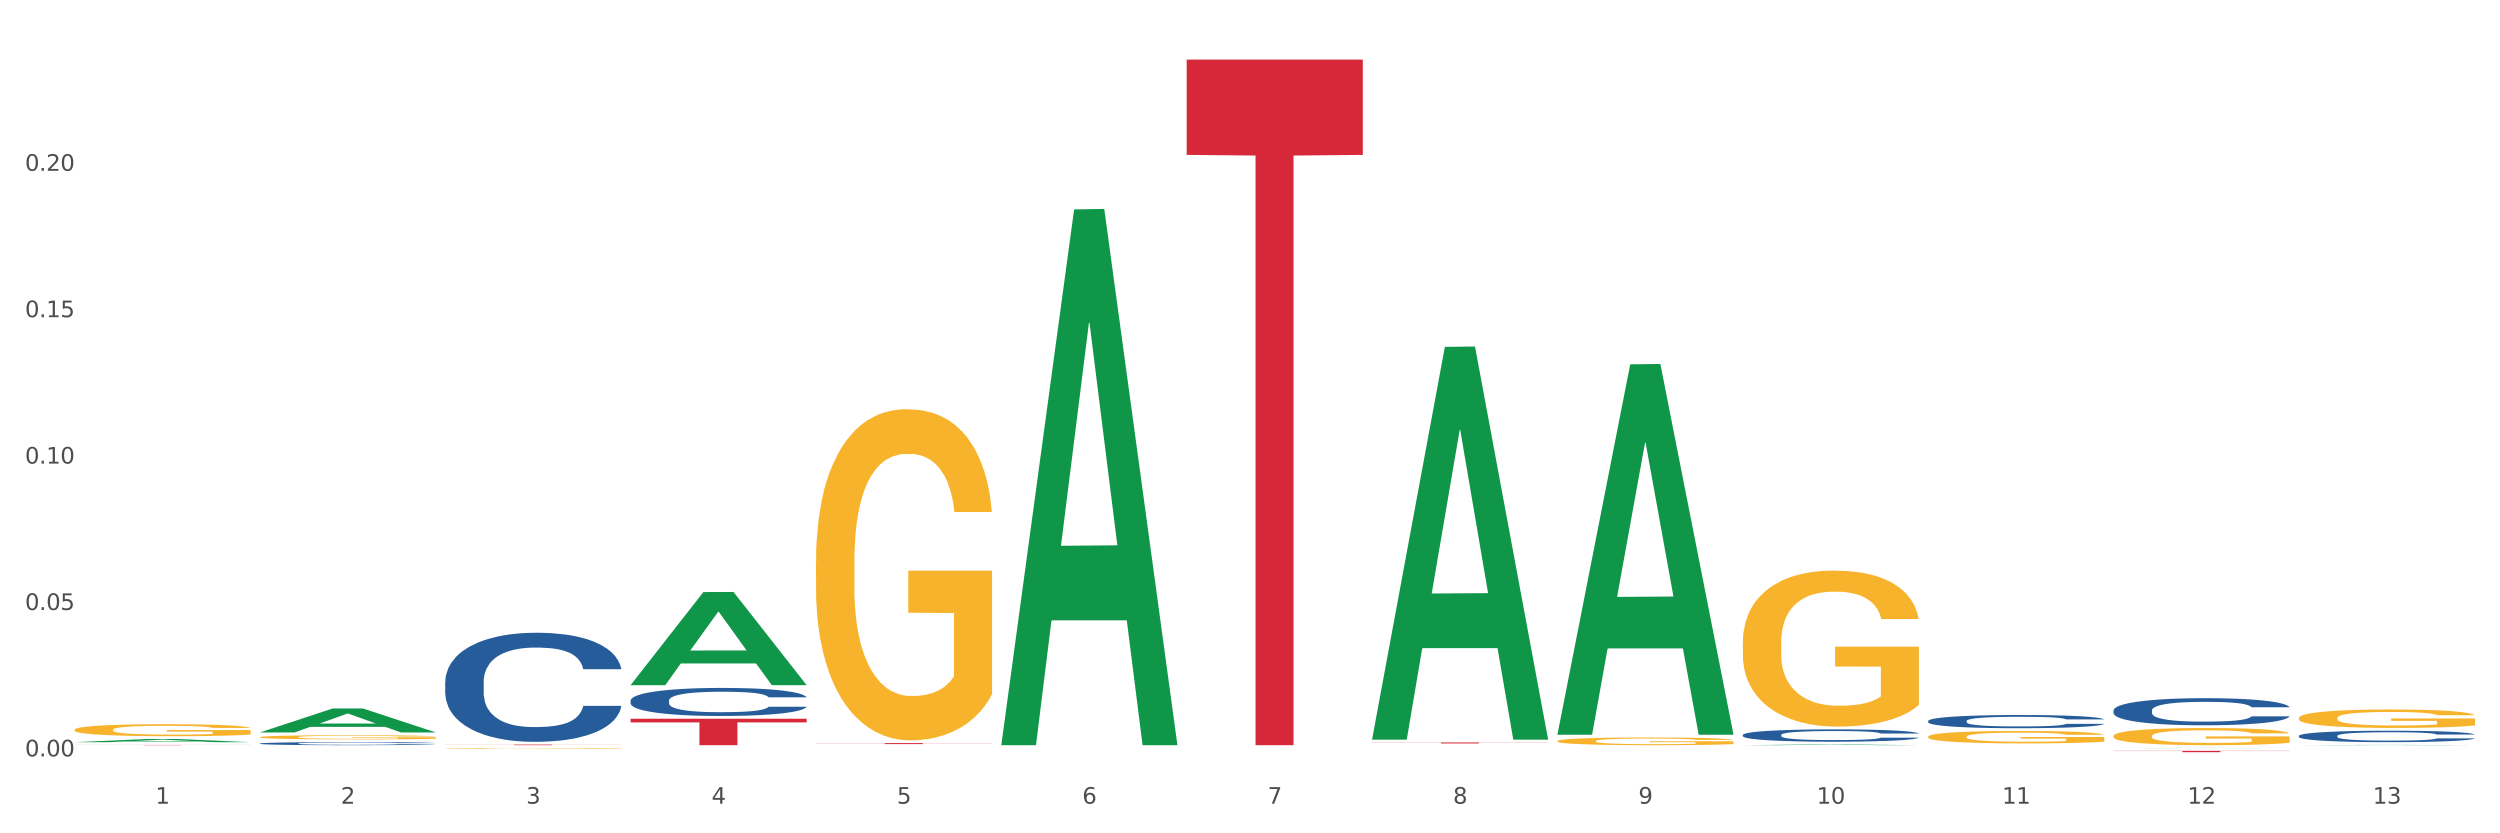 <?xml version="1.0" encoding="utf-8" standalone="no"?>
<!DOCTYPE svg PUBLIC "-//W3C//DTD SVG 1.1//EN"
  "http://www.w3.org/Graphics/SVG/1.1/DTD/svg11.dtd">
<svg xmlns:xlink="http://www.w3.org/1999/xlink" width="1080pt" height="360pt" viewBox="0 0 1080 360" xmlns="http://www.w3.org/2000/svg" version="1.1">
 <rect x="0" y="0" width="1080" height="360" fill="#333333" stroke="none"/>
 <defs>
  <style type="text/css">*{stroke-linejoin: round; stroke-linecap: butt}</style>
 </defs>
 <g id="figure_1">
  <g id="patch_1">
   <path d="M 0 360 
L 1080 360 
L 1080 0 
L 0 0 
z
" style="fill: #ffffff; stroke: #ffffff; stroke-linejoin: miter"/>
  </g>
  <g id="axes_1">
   <g id="matplotlib.axis_1">
    <g id="xtick_1">
     <g id="text_1">
      <!-- 1 -->
      <g style="fill: #4d4d4d" transform="translate(67.159 347.204) scale(0.096 -0.096)">
       <defs>
        <path id="DejaVuSans-31" d="M 794 531 
L 1825 531 
L 1825 4091 
L 703 3866 
L 703 4441 
L 1819 4666 
L 2450 4666 
L 2450 531 
L 3481 531 
L 3481 0 
L 794 0 
L 794 531 
z
" transform="scale(0.016)"/>
       </defs>
       <use xlink:href="#DejaVuSans-31"/>
      </g>
     </g>
    </g>
    <g id="xtick_2">
     <g id="text_2">
      <!-- 2 -->
      <g style="fill: #4d4d4d" transform="translate(147.238 347.204) scale(0.096 -0.096)">
       <defs>
        <path id="DejaVuSans-32" d="M 1228 531 
L 3431 531 
L 3431 0 
L 469 0 
L 469 531 
Q 828 903 1448 1529 
Q 2069 2156 2228 2338 
Q 2531 2678 2651 2914 
Q 2772 3150 2772 3378 
Q 2772 3750 2511 3984 
Q 2250 4219 1831 4219 
Q 1534 4219 1204 4116 
Q 875 4013 500 3803 
L 500 4441 
Q 881 4594 1212 4672 
Q 1544 4750 1819 4750 
Q 2544 4750 2975 4387 
Q 3406 4025 3406 3419 
Q 3406 3131 3298 2873 
Q 3191 2616 2906 2266 
Q 2828 2175 2409 1742 
Q 1991 1309 1228 531 
z
" transform="scale(0.016)"/>
       </defs>
       <use xlink:href="#DejaVuSans-32"/>
      </g>
     </g>
    </g>
    <g id="xtick_3">
     <g id="text_3">
      <!-- 3 -->
      <g style="fill: #4d4d4d" transform="translate(227.317 347.204) scale(0.096 -0.096)">
       <defs>
        <path id="DejaVuSans-33" d="M 2597 2516 
Q 3050 2419 3304 2112 
Q 3559 1806 3559 1356 
Q 3559 666 3084 287 
Q 2609 -91 1734 -91 
Q 1441 -91 1130 -33 
Q 819 25 488 141 
L 488 750 
Q 750 597 1062 519 
Q 1375 441 1716 441 
Q 2309 441 2620 675 
Q 2931 909 2931 1356 
Q 2931 1769 2642 2001 
Q 2353 2234 1838 2234 
L 1294 2234 
L 1294 2753 
L 1863 2753 
Q 2328 2753 2575 2939 
Q 2822 3125 2822 3475 
Q 2822 3834 2567 4026 
Q 2313 4219 1838 4219 
Q 1578 4219 1281 4162 
Q 984 4106 628 3988 
L 628 4550 
Q 988 4650 1302 4700 
Q 1616 4750 1894 4750 
Q 2613 4750 3031 4423 
Q 3450 4097 3450 3541 
Q 3450 3153 3228 2886 
Q 3006 2619 2597 2516 
z
" transform="scale(0.016)"/>
       </defs>
       <use xlink:href="#DejaVuSans-33"/>
      </g>
     </g>
    </g>
    <g id="xtick_4">
     <g id="text_4">
      <!-- 4 -->
      <g style="fill: #4d4d4d" transform="translate(307.396 347.204) scale(0.096 -0.096)">
       <defs>
        <path id="DejaVuSans-34" d="M 2419 4116 
L 825 1625 
L 2419 1625 
L 2419 4116 
z
M 2253 4666 
L 3047 4666 
L 3047 1625 
L 3713 1625 
L 3713 1100 
L 3047 1100 
L 3047 0 
L 2419 0 
L 2419 1100 
L 313 1100 
L 313 1709 
L 2253 4666 
z
" transform="scale(0.016)"/>
       </defs>
       <use xlink:href="#DejaVuSans-34"/>
      </g>
     </g>
    </g>
    <g id="xtick_5">
     <g id="text_5">
      <!-- 5 -->
      <g style="fill: #4d4d4d" transform="translate(387.475 347.204) scale(0.096 -0.096)">
       <defs>
        <path id="DejaVuSans-35" d="M 691 4666 
L 3169 4666 
L 3169 4134 
L 1269 4134 
L 1269 2991 
Q 1406 3038 1543 3061 
Q 1681 3084 1819 3084 
Q 2600 3084 3056 2656 
Q 3513 2228 3513 1497 
Q 3513 744 3044 326 
Q 2575 -91 1722 -91 
Q 1428 -91 1123 -41 
Q 819 9 494 109 
L 494 744 
Q 775 591 1075 516 
Q 1375 441 1709 441 
Q 2250 441 2565 725 
Q 2881 1009 2881 1497 
Q 2881 1984 2565 2268 
Q 2250 2553 1709 2553 
Q 1456 2553 1204 2497 
Q 953 2441 691 2322 
L 691 4666 
z
" transform="scale(0.016)"/>
       </defs>
       <use xlink:href="#DejaVuSans-35"/>
      </g>
     </g>
    </g>
    <g id="xtick_6">
     <g id="text_6">
      <!-- 6 -->
      <g style="fill: #4d4d4d" transform="translate(467.554 347.204) scale(0.096 -0.096)">
       <defs>
        <path id="DejaVuSans-36" d="M 2113 2584 
Q 1688 2584 1439 2293 
Q 1191 2003 1191 1497 
Q 1191 994 1439 701 
Q 1688 409 2113 409 
Q 2538 409 2786 701 
Q 3034 994 3034 1497 
Q 3034 2003 2786 2293 
Q 2538 2584 2113 2584 
z
M 3366 4563 
L 3366 3988 
Q 3128 4100 2886 4159 
Q 2644 4219 2406 4219 
Q 1781 4219 1451 3797 
Q 1122 3375 1075 2522 
Q 1259 2794 1537 2939 
Q 1816 3084 2150 3084 
Q 2853 3084 3261 2657 
Q 3669 2231 3669 1497 
Q 3669 778 3244 343 
Q 2819 -91 2113 -91 
Q 1303 -91 875 529 
Q 447 1150 447 2328 
Q 447 3434 972 4092 
Q 1497 4750 2381 4750 
Q 2619 4750 2861 4703 
Q 3103 4656 3366 4563 
z
" transform="scale(0.016)"/>
       </defs>
       <use xlink:href="#DejaVuSans-36"/>
      </g>
     </g>
    </g>
    <g id="xtick_7">
     <g id="text_7">
      <!-- 7 -->
      <g style="fill: #4d4d4d" transform="translate(547.634 347.204) scale(0.096 -0.096)">
       <defs>
        <path id="DejaVuSans-37" d="M 525 4666 
L 3525 4666 
L 3525 4397 
L 1831 0 
L 1172 0 
L 2766 4134 
L 525 4134 
L 525 4666 
z
" transform="scale(0.016)"/>
       </defs>
       <use xlink:href="#DejaVuSans-37"/>
      </g>
     </g>
    </g>
    <g id="xtick_8">
     <g id="text_8">
      <!-- 8 -->
      <g style="fill: #4d4d4d" transform="translate(627.713 347.204) scale(0.096 -0.096)">
       <defs>
        <path id="DejaVuSans-38" d="M 2034 2216 
Q 1584 2216 1326 1975 
Q 1069 1734 1069 1313 
Q 1069 891 1326 650 
Q 1584 409 2034 409 
Q 2484 409 2743 651 
Q 3003 894 3003 1313 
Q 3003 1734 2745 1975 
Q 2488 2216 2034 2216 
z
M 1403 2484 
Q 997 2584 770 2862 
Q 544 3141 544 3541 
Q 544 4100 942 4425 
Q 1341 4750 2034 4750 
Q 2731 4750 3128 4425 
Q 3525 4100 3525 3541 
Q 3525 3141 3298 2862 
Q 3072 2584 2669 2484 
Q 3125 2378 3379 2068 
Q 3634 1759 3634 1313 
Q 3634 634 3220 271 
Q 2806 -91 2034 -91 
Q 1263 -91 848 271 
Q 434 634 434 1313 
Q 434 1759 690 2068 
Q 947 2378 1403 2484 
z
M 1172 3481 
Q 1172 3119 1398 2916 
Q 1625 2713 2034 2713 
Q 2441 2713 2670 2916 
Q 2900 3119 2900 3481 
Q 2900 3844 2670 4047 
Q 2441 4250 2034 4250 
Q 1625 4250 1398 4047 
Q 1172 3844 1172 3481 
z
" transform="scale(0.016)"/>
       </defs>
       <use xlink:href="#DejaVuSans-38"/>
      </g>
     </g>
    </g>
    <g id="xtick_9">
     <g id="text_9">
      <!-- 9 -->
      <g style="fill: #4d4d4d" transform="translate(707.792 347.204) scale(0.096 -0.096)">
       <defs>
        <path id="DejaVuSans-39" d="M 703 97 
L 703 672 
Q 941 559 1184 500 
Q 1428 441 1663 441 
Q 2288 441 2617 861 
Q 2947 1281 2994 2138 
Q 2813 1869 2534 1725 
Q 2256 1581 1919 1581 
Q 1219 1581 811 2004 
Q 403 2428 403 3163 
Q 403 3881 828 4315 
Q 1253 4750 1959 4750 
Q 2769 4750 3195 4129 
Q 3622 3509 3622 2328 
Q 3622 1225 3098 567 
Q 2575 -91 1691 -91 
Q 1453 -91 1209 -44 
Q 966 3 703 97 
z
M 1959 2075 
Q 2384 2075 2632 2365 
Q 2881 2656 2881 3163 
Q 2881 3666 2632 3958 
Q 2384 4250 1959 4250 
Q 1534 4250 1286 3958 
Q 1038 3666 1038 3163 
Q 1038 2656 1286 2365 
Q 1534 2075 1959 2075 
z
" transform="scale(0.016)"/>
       </defs>
       <use xlink:href="#DejaVuSans-39"/>
      </g>
     </g>
    </g>
    <g id="xtick_10">
     <g id="text_10">
      <!-- 10 -->
      <g style="fill: #4d4d4d" transform="translate(784.817 347.204) scale(0.096 -0.096)">
       <defs>
        <path id="DejaVuSans-30" d="M 2034 4250 
Q 1547 4250 1301 3770 
Q 1056 3291 1056 2328 
Q 1056 1369 1301 889 
Q 1547 409 2034 409 
Q 2525 409 2770 889 
Q 3016 1369 3016 2328 
Q 3016 3291 2770 3770 
Q 2525 4250 2034 4250 
z
M 2034 4750 
Q 2819 4750 3233 4129 
Q 3647 3509 3647 2328 
Q 3647 1150 3233 529 
Q 2819 -91 2034 -91 
Q 1250 -91 836 529 
Q 422 1150 422 2328 
Q 422 3509 836 4129 
Q 1250 4750 2034 4750 
z
" transform="scale(0.016)"/>
       </defs>
       <use xlink:href="#DejaVuSans-31"/>
       <use xlink:href="#DejaVuSans-30" transform="translate(63.623 0)"/>
      </g>
     </g>
    </g>
    <g id="xtick_11">
     <g id="text_11">
      <!-- 11 -->
      <g style="fill: #4d4d4d" transform="translate(864.896 347.204) scale(0.096 -0.096)">
       <use xlink:href="#DejaVuSans-31"/>
       <use xlink:href="#DejaVuSans-31" transform="translate(63.623 0)"/>
      </g>
     </g>
    </g>
    <g id="xtick_12">
     <g id="text_12">
      <!-- 12 -->
      <g style="fill: #4d4d4d" transform="translate(944.975 347.204) scale(0.096 -0.096)">
       <use xlink:href="#DejaVuSans-31"/>
       <use xlink:href="#DejaVuSans-32" transform="translate(63.623 0)"/>
      </g>
     </g>
    </g>
    <g id="xtick_13">
     <g id="text_13">
      <!-- 13 -->
      <g style="fill: #4d4d4d" transform="translate(1025.054 347.204) scale(0.096 -0.096)">
       <use xlink:href="#DejaVuSans-31"/>
       <use xlink:href="#DejaVuSans-33" transform="translate(63.623 0)"/>
      </g>
     </g>
    </g>
    <g id="xtick_14"/>
    <g id="xtick_15"/>
    <g id="xtick_16"/>
    <g id="xtick_17"/>
    <g id="xtick_18"/>
    <g id="xtick_19"/>
    <g id="xtick_20"/>
    <g id="xtick_21"/>
    <g id="xtick_22"/>
    <g id="xtick_23"/>
    <g id="xtick_24"/>
    <g id="xtick_25"/>
   </g>
   <g id="matplotlib.axis_2">
    <g id="ytick_1">
     <g id="text_14">
      <!-- 0.00 -->
      <g style="fill: #4d4d4d" transform="translate(10.8 326.759) scale(0.096 -0.096)">
       <defs>
        <path id="DejaVuSans-2e" d="M 684 794 
L 1344 794 
L 1344 0 
L 684 0 
L 684 794 
z
" transform="scale(0.016)"/>
       </defs>
       <use xlink:href="#DejaVuSans-30"/>
       <use xlink:href="#DejaVuSans-2e" transform="translate(63.623 0)"/>
       <use xlink:href="#DejaVuSans-30" transform="translate(95.41 0)"/>
       <use xlink:href="#DejaVuSans-30" transform="translate(159.033 0)"/>
      </g>
     </g>
    </g>
    <g id="ytick_2">
     <g id="text_15">
      <!-- 0.05 -->
      <g style="fill: #4d4d4d" transform="translate(10.8 263.516) scale(0.096 -0.096)">
       <use xlink:href="#DejaVuSans-30"/>
       <use xlink:href="#DejaVuSans-2e" transform="translate(63.623 0)"/>
       <use xlink:href="#DejaVuSans-30" transform="translate(95.41 0)"/>
       <use xlink:href="#DejaVuSans-35" transform="translate(159.033 0)"/>
      </g>
     </g>
    </g>
    <g id="ytick_3">
     <g id="text_16">
      <!-- 0.10 -->
      <g style="fill: #4d4d4d" transform="translate(10.8 200.273) scale(0.096 -0.096)">
       <use xlink:href="#DejaVuSans-30"/>
       <use xlink:href="#DejaVuSans-2e" transform="translate(63.623 0)"/>
       <use xlink:href="#DejaVuSans-31" transform="translate(95.41 0)"/>
       <use xlink:href="#DejaVuSans-30" transform="translate(159.033 0)"/>
      </g>
     </g>
    </g>
    <g id="ytick_4">
     <g id="text_17">
      <!-- 0.15 -->
      <g style="fill: #4d4d4d" transform="translate(10.8 137.029) scale(0.096 -0.096)">
       <use xlink:href="#DejaVuSans-30"/>
       <use xlink:href="#DejaVuSans-2e" transform="translate(63.623 0)"/>
       <use xlink:href="#DejaVuSans-31" transform="translate(95.41 0)"/>
       <use xlink:href="#DejaVuSans-35" transform="translate(159.033 0)"/>
      </g>
     </g>
    </g>
    <g id="ytick_5">
     <g id="text_18">
      <!-- 0.20 -->
      <g style="fill: #4d4d4d" transform="translate(10.8 73.786) scale(0.096 -0.096)">
       <use xlink:href="#DejaVuSans-30"/>
       <use xlink:href="#DejaVuSans-2e" transform="translate(63.623 0)"/>
       <use xlink:href="#DejaVuSans-32" transform="translate(95.41 0)"/>
       <use xlink:href="#DejaVuSans-30" transform="translate(159.033 0)"/>
      </g>
     </g>
    </g>
    <g id="ytick_6"/>
    <g id="ytick_7"/>
    <g id="ytick_8"/>
    <g id="ytick_9"/>
    <g id="ytick_10"/>
   </g>
   <g id="PolyCollection_1">
    <path d="M 913.046 323.178 
L 913.124 323.178 
L 944.495 323.112 
L 957.514 323.112 
L 989.121 323.178 
L 974.063 323.178 
L 967.239 323.163 
L 934.849 323.163 
L 934.613 323.163 
L 928.025 323.178 
L 913.046 323.178 
L 913.046 323.178 
L 938.927 323.154 
L 963.161 323.154 
L 951.162 323.126 
L 951.005 323.126 
L 950.848 323.126 
L 938.848 323.154 
L 938.927 323.154 
L 913.046 323.178 
z
" clip-path="url(#p58eff332b9)" style="fill: #109648"/>
    <path d="M 993.125 321.922 
L 993.203 321.922 
L 1024.574 321.798 
L 1037.594 321.798 
L 1069.2 321.923 
L 1054.142 321.923 
L 1047.319 321.894 
L 1014.928 321.894 
L 1014.693 321.894 
L 1008.105 321.923 
L 993.125 321.923 
L 993.125 321.922 
L 1019.006 321.876 
L 1043.24 321.876 
L 1031.241 321.825 
L 1031.084 321.825 
L 1030.927 321.825 
L 1018.928 321.876 
L 1019.006 321.876 
L 993.125 321.922 
z
" clip-path="url(#p58eff332b9)" style="fill: #109648"/>
    <path d="M 752.887 321.922 
L 752.966 321.922 
L 784.337 321.611 
L 797.356 321.61 
L 828.963 321.923 
L 813.904 321.923 
L 807.081 321.85 
L 774.69 321.85 
L 774.455 321.851 
L 767.867 321.923 
L 752.887 321.923 
L 752.887 321.922 
L 778.769 321.807 
L 803.003 321.806 
L 791.003 321.677 
L 790.847 321.676 
L 790.69 321.677 
L 778.69 321.806 
L 778.769 321.807 
L 752.887 321.922 
z
" clip-path="url(#p58eff332b9)" style="fill: #109648"/>
    <path d="M 913.046 324.368 
L 989.121 324.368 
L 989.121 324.449 
L 959.196 324.449 
L 959.196 324.95 
L 942.791 324.95 
L 942.791 324.449 
L 913.046 324.449 
L 913.046 324.368 
L 913.046 324.368 
z
" clip-path="url(#p58eff332b9)" style="fill: #d62839"/>
    <path d="M 512.65 25.759 
L 588.725 25.759 
L 588.725 66.916 
L 558.8 67.195 
L 558.8 321.923 
L 542.395 321.923 
L 542.395 67.195 
L 512.65 66.916 
L 512.65 26.038 
L 512.65 25.759 
z
" clip-path="url(#p58eff332b9)" style="fill: #d62839"/>
    <path d="M 592.729 320.74 
L 668.804 320.74 
L 668.804 320.801 
L 638.879 320.801 
L 638.879 321.18 
L 622.474 321.18 
L 622.474 320.801 
L 592.729 320.801 
L 592.729 320.74 
L 592.729 320.74 
z
" clip-path="url(#p58eff332b9)" style="fill: #d62839"/>
    <path d="M 832.967 318.26 
L 833.056 318.255 
L 833.056 318.078 
L 833.236 317.926 
L 834.134 317.558 
L 835.481 317.254 
L 836.469 317.092 
L 837.457 316.96 
L 838.625 316.828 
L 840.062 316.69 
L 842.667 316.489 
L 844.283 316.386 
L 846.259 316.278 
L 849.852 316.121 
L 852.457 316.033 
L 855.151 315.96 
L 859.552 315.871 
L 862.427 315.832 
L 865.48 315.803 
L 869.163 315.783 
L 871.947 315.778 
L 878.055 315.793 
L 883.264 315.837 
L 885.779 315.871 
L 889.012 315.93 
L 890.719 315.969 
L 893.503 316.048 
L 896.377 316.151 
L 898.353 316.239 
L 901.317 316.406 
L 903.563 316.573 
L 905.629 316.779 
L 906.706 316.921 
L 907.515 317.053 
L 908.233 317.205 
L 908.952 317.446 
L 892.785 317.446 
L 892.156 317.274 
L 891.168 317.112 
L 889.731 316.955 
L 888.474 316.857 
L 886.318 316.734 
L 884.342 316.656 
L 882.276 316.597 
L 879.761 316.548 
L 877.785 316.524 
L 875.001 316.504 
L 869.522 316.509 
L 865.84 316.548 
L 863.325 316.597 
L 861.708 316.641 
L 860.271 316.69 
L 858.654 316.759 
L 856.768 316.862 
L 855.421 316.955 
L 854.074 317.073 
L 852.996 317.191 
L 852.008 317.328 
L 851.199 317.475 
L 850.571 317.627 
L 850.032 317.813 
L 849.583 318.122 
L 849.583 318.794 
L 849.762 318.946 
L 850.211 319.147 
L 850.75 319.299 
L 851.648 319.481 
L 852.457 319.603 
L 853.984 319.78 
L 855.69 319.927 
L 857.038 320.02 
L 858.385 320.099 
L 860.72 320.207 
L 863.325 320.295 
L 865.57 320.349 
L 868.624 320.398 
L 870.69 320.417 
L 872.486 320.427 
L 876.887 320.427 
L 880.031 320.413 
L 883.534 320.378 
L 886.228 320.334 
L 888.474 320.28 
L 890.988 320.192 
L 892.605 320.108 
L 892.605 319.084 
L 872.845 319.079 
L 872.845 318.397 
L 909.042 318.397 
L 909.042 320.398 
L 907.515 320.501 
L 905.808 320.594 
L 904.012 320.677 
L 901.317 320.78 
L 898.084 320.878 
L 895.21 320.947 
L 892.156 321.006 
L 888.563 321.06 
L 883.893 321.109 
L 881.019 321.129 
L 877.426 321.143 
L 873.205 321.148 
L 869.522 321.138 
L 865.929 321.114 
L 862.157 321.07 
L 858.475 321.006 
L 855.69 320.942 
L 852.906 320.864 
L 849.942 320.761 
L 847.607 320.663 
L 845.81 320.574 
L 843.834 320.462 
L 841.679 320.314 
L 840.062 320.182 
L 838.625 320.045 
L 837.098 319.868 
L 836.02 319.716 
L 834.942 319.525 
L 834.314 319.383 
L 833.595 319.162 
L 833.056 318.853 
L 832.967 318.26 
z
" clip-path="url(#p58eff332b9)" style="fill: #f7b32b"/>
    <path d="M 913.046 317.936 
L 913.135 317.929 
L 913.135 317.686 
L 913.315 317.476 
L 914.213 316.968 
L 915.561 316.549 
L 916.549 316.325 
L 917.537 316.143 
L 918.704 315.96 
L 920.141 315.77 
L 922.746 315.493 
L 924.363 315.351 
L 926.339 315.202 
L 929.931 314.985 
L 932.536 314.863 
L 935.231 314.762 
L 939.632 314.64 
L 942.506 314.586 
L 945.559 314.545 
L 949.242 314.518 
L 952.026 314.511 
L 958.134 314.532 
L 963.343 314.593 
L 965.858 314.64 
L 969.092 314.721 
L 970.798 314.775 
L 973.582 314.884 
L 976.457 315.026 
L 978.433 315.148 
L 981.397 315.378 
L 983.642 315.608 
L 985.708 315.892 
L 986.786 316.088 
L 987.594 316.271 
L 988.312 316.481 
L 989.031 316.813 
L 972.864 316.813 
L 972.235 316.576 
L 971.247 316.352 
L 969.81 316.136 
L 968.553 316 
L 966.397 315.831 
L 964.421 315.723 
L 962.355 315.642 
L 959.84 315.574 
L 957.864 315.54 
L 955.08 315.513 
L 949.601 315.52 
L 945.919 315.574 
L 943.404 315.642 
L 941.787 315.703 
L 940.35 315.77 
L 938.733 315.865 
L 936.847 316.007 
L 935.5 316.136 
L 934.153 316.298 
L 933.075 316.461 
L 932.087 316.65 
L 931.279 316.853 
L 930.65 317.063 
L 930.111 317.32 
L 929.662 317.747 
L 929.662 318.674 
L 929.841 318.884 
L 930.291 319.161 
L 930.829 319.371 
L 931.728 319.621 
L 932.536 319.791 
L 934.063 320.034 
L 935.769 320.237 
L 937.117 320.366 
L 938.464 320.474 
L 940.799 320.623 
L 943.404 320.745 
L 945.649 320.819 
L 948.703 320.887 
L 950.769 320.914 
L 952.565 320.928 
L 956.966 320.928 
L 960.11 320.907 
L 963.613 320.86 
L 966.307 320.799 
L 968.553 320.725 
L 971.068 320.603 
L 972.684 320.488 
L 972.684 319.073 
L 952.925 319.066 
L 952.925 318.126 
L 989.121 318.126 
L 989.121 320.887 
L 987.594 321.029 
L 985.887 321.158 
L 984.091 321.273 
L 981.397 321.415 
L 978.163 321.55 
L 975.289 321.645 
L 972.235 321.726 
L 968.643 321.801 
L 963.972 321.868 
L 961.098 321.896 
L 957.505 321.916 
L 953.284 321.923 
L 949.601 321.909 
L 946.009 321.875 
L 942.236 321.814 
L 938.554 321.726 
L 935.769 321.638 
L 932.985 321.53 
L 930.021 321.388 
L 927.686 321.253 
L 925.89 321.131 
L 923.914 320.975 
L 921.758 320.772 
L 920.141 320.589 
L 918.704 320.4 
L 917.177 320.156 
L 916.099 319.946 
L 915.022 319.682 
L 914.393 319.486 
L 913.674 319.181 
L 913.135 318.755 
L 913.046 317.936 
z
" clip-path="url(#p58eff332b9)" style="fill: #f7b32b"/>
    <path d="M 32.175 315.256 
L 32.265 315.252 
L 32.265 315.081 
L 32.444 314.934 
L 33.343 314.579 
L 34.69 314.285 
L 35.678 314.129 
L 36.666 314.001 
L 37.833 313.873 
L 39.271 313.74 
L 41.875 313.546 
L 43.492 313.446 
L 45.468 313.342 
L 49.061 313.191 
L 51.665 313.105 
L 54.36 313.034 
L 58.761 312.949 
L 61.635 312.911 
L 64.689 312.883 
L 68.371 312.864 
L 71.156 312.859 
L 77.263 312.873 
L 82.473 312.916 
L 84.988 312.949 
L 88.221 313.006 
L 89.927 313.044 
L 92.712 313.12 
L 95.586 313.219 
L 97.562 313.304 
L 100.526 313.465 
L 102.771 313.627 
L 104.837 313.825 
L 105.915 313.963 
L 106.723 314.091 
L 107.442 314.238 
L 108.16 314.47 
L 91.993 314.47 
L 91.365 314.304 
L 90.377 314.148 
L 88.939 313.996 
L 87.682 313.901 
L 85.526 313.783 
L 83.55 313.707 
L 81.485 313.65 
L 78.97 313.603 
L 76.994 313.579 
L 74.209 313.56 
L 68.731 313.565 
L 65.048 313.603 
L 62.533 313.65 
L 60.917 313.693 
L 59.479 313.74 
L 57.863 313.807 
L 55.977 313.906 
L 54.629 313.996 
L 53.282 314.11 
L 52.204 314.223 
L 51.216 314.356 
L 50.408 314.498 
L 49.779 314.645 
L 49.24 314.825 
L 48.791 315.124 
L 48.791 315.773 
L 48.971 315.92 
L 49.42 316.114 
L 49.959 316.261 
L 50.857 316.436 
L 51.665 316.554 
L 53.192 316.725 
L 54.899 316.867 
L 56.246 316.957 
L 57.593 317.033 
L 59.929 317.137 
L 62.533 317.222 
L 64.779 317.275 
L 67.832 317.322 
L 69.898 317.341 
L 71.695 317.35 
L 76.096 317.35 
L 79.239 317.336 
L 82.742 317.303 
L 85.437 317.26 
L 87.682 317.208 
L 90.197 317.123 
L 91.814 317.042 
L 91.814 316.052 
L 72.054 316.048 
L 72.054 315.389 
L 108.25 315.389 
L 108.25 317.322 
L 106.723 317.421 
L 105.017 317.511 
L 103.22 317.592 
L 100.526 317.692 
L 97.292 317.786 
L 94.418 317.853 
L 91.365 317.909 
L 87.772 317.962 
L 83.101 318.009 
L 80.227 318.028 
L 76.635 318.042 
L 72.413 318.047 
L 68.731 318.037 
L 65.138 318.014 
L 61.366 317.971 
L 57.683 317.909 
L 54.899 317.848 
L 52.114 317.772 
L 49.15 317.673 
L 46.815 317.578 
L 45.019 317.493 
L 43.043 317.384 
L 40.887 317.241 
L 39.271 317.114 
L 37.833 316.981 
L 36.307 316.81 
L 35.229 316.663 
L 34.151 316.479 
L 33.522 316.341 
L 32.804 316.128 
L 32.265 315.83 
L 32.175 315.256 
z
" clip-path="url(#p58eff332b9)" style="fill: #f7b32b"/>
    <path d="M 112.254 318.444 
L 112.344 318.442 
L 112.344 318.384 
L 112.524 318.333 
L 113.422 318.211 
L 114.769 318.11 
L 115.757 318.056 
L 116.745 318.012 
L 117.913 317.968 
L 119.35 317.923 
L 121.954 317.856 
L 123.571 317.822 
L 125.547 317.786 
L 129.14 317.734 
L 131.744 317.704 
L 134.439 317.68 
L 138.84 317.651 
L 141.714 317.638 
L 144.768 317.628 
L 148.45 317.621 
L 151.235 317.62 
L 157.342 317.624 
L 162.552 317.639 
L 165.067 317.651 
L 168.3 317.67 
L 170.007 317.683 
L 172.791 317.709 
L 175.665 317.743 
L 177.641 317.773 
L 180.605 317.828 
L 182.85 317.883 
L 184.916 317.952 
L 185.994 317.999 
L 186.802 318.043 
L 187.521 318.094 
L 188.24 318.173 
L 172.072 318.173 
L 171.444 318.116 
L 170.456 318.063 
L 169.019 318.011 
L 167.761 317.978 
L 165.606 317.937 
L 163.63 317.911 
L 161.564 317.892 
L 159.049 317.875 
L 157.073 317.867 
L 154.289 317.861 
L 148.81 317.862 
L 145.127 317.875 
L 142.612 317.892 
L 140.996 317.906 
L 139.559 317.923 
L 137.942 317.945 
L 136.056 317.98 
L 134.708 318.011 
L 133.361 318.05 
L 132.283 318.089 
L 131.295 318.134 
L 130.487 318.183 
L 129.858 318.234 
L 129.319 318.296 
L 128.87 318.398 
L 128.87 318.621 
L 129.05 318.672 
L 129.499 318.739 
L 130.038 318.789 
L 130.936 318.849 
L 131.744 318.89 
L 133.271 318.949 
L 134.978 318.998 
L 136.325 319.029 
L 137.672 319.055 
L 140.008 319.09 
L 142.612 319.12 
L 144.858 319.138 
L 147.912 319.154 
L 149.977 319.16 
L 151.774 319.164 
L 156.175 319.164 
L 159.318 319.159 
L 162.821 319.147 
L 165.516 319.133 
L 167.761 319.115 
L 170.276 319.086 
L 171.893 319.058 
L 171.893 318.717 
L 152.133 318.716 
L 152.133 318.489 
L 188.329 318.489 
L 188.329 319.154 
L 186.802 319.188 
L 185.096 319.219 
L 183.3 319.247 
L 180.605 319.281 
L 177.372 319.314 
L 174.497 319.336 
L 171.444 319.356 
L 167.851 319.374 
L 163.181 319.39 
L 160.306 319.397 
L 156.714 319.402 
L 152.492 319.403 
L 148.81 319.4 
L 145.217 319.392 
L 141.445 319.377 
L 137.762 319.356 
L 134.978 319.335 
L 132.194 319.309 
L 129.23 319.275 
L 126.894 319.242 
L 125.098 319.213 
L 123.122 319.175 
L 120.966 319.126 
L 119.35 319.082 
L 117.913 319.037 
L 116.386 318.978 
L 115.308 318.928 
L 114.23 318.864 
L 113.601 318.817 
L 112.883 318.744 
L 112.344 318.641 
L 112.254 318.444 
z
" clip-path="url(#p58eff332b9)" style="fill: #f7b32b"/>
    <path d="M 192.333 323.372 
L 192.423 323.372 
L 192.423 323.362 
L 192.603 323.354 
L 193.501 323.334 
L 194.848 323.318 
L 195.836 323.309 
L 196.824 323.302 
L 197.992 323.295 
L 199.429 323.287 
L 202.034 323.276 
L 203.65 323.271 
L 205.626 323.265 
L 209.219 323.257 
L 211.824 323.252 
L 214.518 323.248 
L 218.919 323.243 
L 221.793 323.241 
L 224.847 323.239 
L 228.53 323.238 
L 231.314 323.238 
L 237.422 323.239 
L 242.631 323.241 
L 245.146 323.243 
L 248.379 323.246 
L 250.086 323.248 
L 252.87 323.253 
L 255.744 323.258 
L 257.72 323.263 
L 260.684 323.272 
L 262.93 323.281 
L 264.995 323.292 
L 266.073 323.3 
L 266.882 323.307 
L 267.6 323.315 
L 268.319 323.328 
L 252.152 323.328 
L 251.523 323.319 
L 250.535 323.31 
L 249.098 323.302 
L 247.84 323.296 
L 245.685 323.29 
L 243.709 323.285 
L 241.643 323.282 
L 239.128 323.28 
L 237.152 323.278 
L 234.368 323.277 
L 228.889 323.278 
L 225.206 323.28 
L 222.692 323.282 
L 221.075 323.285 
L 219.638 323.287 
L 218.021 323.291 
L 216.135 323.297 
L 214.788 323.302 
L 213.44 323.308 
L 212.363 323.314 
L 211.375 323.322 
L 210.566 323.33 
L 209.937 323.338 
L 209.399 323.348 
L 208.949 323.365 
L 208.949 323.401 
L 209.129 323.409 
L 209.578 323.42 
L 210.117 323.428 
L 211.015 323.438 
L 211.824 323.444 
L 213.351 323.454 
L 215.057 323.462 
L 216.404 323.467 
L 217.752 323.471 
L 220.087 323.477 
L 222.692 323.482 
L 224.937 323.485 
L 227.991 323.487 
L 230.057 323.488 
L 231.853 323.489 
L 236.254 323.489 
L 239.398 323.488 
L 242.9 323.486 
L 245.595 323.484 
L 247.84 323.481 
L 250.355 323.476 
L 251.972 323.472 
L 251.972 323.416 
L 232.212 323.416 
L 232.212 323.379 
L 268.408 323.379 
L 268.408 323.487 
L 266.882 323.493 
L 265.175 323.498 
L 263.379 323.502 
L 260.684 323.508 
L 257.451 323.513 
L 254.577 323.517 
L 251.523 323.52 
L 247.93 323.523 
L 243.26 323.525 
L 240.386 323.527 
L 236.793 323.527 
L 232.571 323.528 
L 228.889 323.527 
L 225.296 323.526 
L 221.524 323.523 
L 217.841 323.52 
L 215.057 323.516 
L 212.273 323.512 
L 209.309 323.507 
L 206.974 323.501 
L 205.177 323.497 
L 203.201 323.491 
L 201.046 323.483 
L 199.429 323.476 
L 197.992 323.468 
L 196.465 323.459 
L 195.387 323.45 
L 194.309 323.44 
L 193.681 323.432 
L 192.962 323.421 
L 192.423 323.404 
L 192.333 323.372 
z
" clip-path="url(#p58eff332b9)" style="fill: #f7b32b"/>
    <path d="M 352.492 242.872 
L 352.581 242.742 
L 352.581 238.038 
L 352.761 233.988 
L 353.659 224.188 
L 355.006 216.088 
L 355.994 211.776 
L 356.982 208.248 
L 358.15 204.721 
L 359.587 201.062 
L 362.192 195.705 
L 363.809 192.961 
L 365.785 190.087 
L 369.377 185.906 
L 371.982 183.554 
L 374.676 181.594 
L 379.078 179.242 
L 381.952 178.197 
L 385.005 177.413 
L 388.688 176.891 
L 391.472 176.76 
L 397.58 177.152 
L 402.789 178.328 
L 405.304 179.242 
L 408.538 180.81 
L 410.244 181.855 
L 413.028 183.946 
L 415.903 186.69 
L 417.879 189.042 
L 420.843 193.484 
L 423.088 197.926 
L 425.154 203.414 
L 426.232 207.203 
L 427.04 210.731 
L 427.758 214.781 
L 428.477 221.183 
L 412.31 221.183 
L 411.681 216.61 
L 410.693 212.299 
L 409.256 208.118 
L 407.999 205.504 
L 405.843 202.238 
L 403.867 200.148 
L 401.801 198.58 
L 399.286 197.273 
L 397.31 196.62 
L 394.526 196.097 
L 389.047 196.228 
L 385.365 197.273 
L 382.85 198.58 
L 381.233 199.756 
L 379.796 201.062 
L 378.179 202.891 
L 376.293 205.635 
L 374.946 208.118 
L 373.599 211.253 
L 372.521 214.389 
L 371.533 218.048 
L 370.724 221.967 
L 370.096 226.018 
L 369.557 230.983 
L 369.108 239.214 
L 369.108 257.114 
L 369.287 261.164 
L 369.737 266.521 
L 370.275 270.572 
L 371.174 275.406 
L 371.982 278.672 
L 373.509 283.376 
L 375.215 287.296 
L 376.563 289.778 
L 377.91 291.869 
L 380.245 294.743 
L 382.85 297.095 
L 385.095 298.532 
L 388.149 299.839 
L 390.215 300.362 
L 392.011 300.623 
L 396.412 300.623 
L 399.556 300.231 
L 403.059 299.316 
L 405.753 298.14 
L 407.999 296.703 
L 410.514 294.351 
L 412.13 292.13 
L 412.13 264.823 
L 392.37 264.692 
L 392.37 246.531 
L 428.567 246.531 
L 428.567 299.839 
L 427.04 302.583 
L 425.333 305.065 
L 423.537 307.286 
L 420.843 310.03 
L 417.609 312.643 
L 414.735 314.473 
L 411.681 316.04 
L 408.088 317.478 
L 403.418 318.784 
L 400.544 319.307 
L 396.951 319.699 
L 392.73 319.83 
L 389.047 319.568 
L 385.455 318.915 
L 381.682 317.739 
L 378 316.04 
L 375.215 314.342 
L 372.431 312.251 
L 369.467 309.508 
L 367.132 306.894 
L 365.335 304.543 
L 363.359 301.538 
L 361.204 297.618 
L 359.587 294.09 
L 358.15 290.432 
L 356.623 285.728 
L 355.545 281.678 
L 354.468 276.582 
L 353.839 272.793 
L 353.12 266.913 
L 352.581 258.682 
L 352.492 242.872 
z
" clip-path="url(#p58eff332b9)" style="fill: #f7b32b"/>
    <path d="M 672.808 320.137 
L 672.898 320.134 
L 672.898 320.025 
L 673.078 319.931 
L 673.976 319.703 
L 675.323 319.515 
L 676.311 319.415 
L 677.299 319.333 
L 678.467 319.252 
L 679.904 319.167 
L 682.508 319.042 
L 684.125 318.979 
L 686.101 318.912 
L 689.694 318.815 
L 692.299 318.76 
L 694.993 318.715 
L 699.394 318.66 
L 702.268 318.636 
L 705.322 318.618 
L 709.005 318.606 
L 711.789 318.603 
L 717.896 318.612 
L 723.106 318.639 
L 725.621 318.66 
L 728.854 318.697 
L 730.561 318.721 
L 733.345 318.77 
L 736.219 318.833 
L 738.195 318.888 
L 741.159 318.991 
L 743.405 319.094 
L 745.47 319.221 
L 746.548 319.309 
L 747.357 319.391 
L 748.075 319.485 
L 748.794 319.634 
L 732.626 319.634 
L 731.998 319.527 
L 731.01 319.427 
L 729.573 319.33 
L 728.315 319.27 
L 726.16 319.194 
L 724.184 319.145 
L 722.118 319.109 
L 719.603 319.079 
L 717.627 319.064 
L 714.843 319.051 
L 709.364 319.055 
L 705.681 319.079 
L 703.166 319.109 
L 701.55 319.136 
L 700.113 319.167 
L 698.496 319.209 
L 696.61 319.273 
L 695.263 319.33 
L 693.915 319.403 
L 692.837 319.476 
L 691.849 319.561 
L 691.041 319.652 
L 690.412 319.746 
L 689.873 319.861 
L 689.424 320.052 
L 689.424 320.467 
L 689.604 320.561 
L 690.053 320.686 
L 690.592 320.78 
L 691.49 320.892 
L 692.299 320.968 
L 693.825 321.077 
L 695.532 321.168 
L 696.879 321.225 
L 698.226 321.274 
L 700.562 321.341 
L 703.166 321.395 
L 705.412 321.428 
L 708.466 321.459 
L 710.531 321.471 
L 712.328 321.477 
L 716.729 321.477 
L 719.872 321.468 
L 723.375 321.447 
L 726.07 321.419 
L 728.315 321.386 
L 730.83 321.331 
L 732.447 321.28 
L 732.447 320.646 
L 712.687 320.643 
L 712.687 320.222 
L 748.883 320.222 
L 748.883 321.459 
L 747.357 321.522 
L 745.65 321.58 
L 743.854 321.632 
L 741.159 321.695 
L 737.926 321.756 
L 735.052 321.798 
L 731.998 321.835 
L 728.405 321.868 
L 723.735 321.898 
L 720.86 321.911 
L 717.268 321.92 
L 713.046 321.923 
L 709.364 321.917 
L 705.771 321.901 
L 701.999 321.874 
L 698.316 321.835 
L 695.532 321.795 
L 692.748 321.747 
L 689.784 321.683 
L 687.448 321.622 
L 685.652 321.568 
L 683.676 321.498 
L 681.52 321.407 
L 679.904 321.325 
L 678.467 321.24 
L 676.94 321.131 
L 675.862 321.037 
L 674.784 320.919 
L 674.155 320.831 
L 673.437 320.695 
L 672.898 320.504 
L 672.808 320.137 
z
" clip-path="url(#p58eff332b9)" style="fill: #f7b32b"/>
    <path d="M 752.887 277.647 
L 752.977 277.586 
L 752.977 275.37 
L 753.157 273.462 
L 754.055 268.846 
L 755.402 265.03 
L 756.39 262.999 
L 757.378 261.337 
L 758.546 259.675 
L 759.983 257.951 
L 762.588 255.428 
L 764.204 254.135 
L 766.18 252.781 
L 769.773 250.812 
L 772.378 249.704 
L 775.072 248.781 
L 779.473 247.673 
L 782.347 247.18 
L 785.401 246.811 
L 789.084 246.565 
L 791.868 246.503 
L 797.976 246.688 
L 803.185 247.242 
L 805.7 247.673 
L 808.933 248.411 
L 810.64 248.904 
L 813.424 249.888 
L 816.298 251.181 
L 818.274 252.289 
L 821.238 254.382 
L 823.484 256.474 
L 825.549 259.059 
L 826.627 260.844 
L 827.436 262.506 
L 828.154 264.414 
L 828.873 267.43 
L 812.706 267.43 
L 812.077 265.276 
L 811.089 263.245 
L 809.652 261.275 
L 808.394 260.044 
L 806.239 258.505 
L 804.263 257.521 
L 802.197 256.782 
L 799.682 256.167 
L 797.706 255.859 
L 794.922 255.613 
L 789.443 255.674 
L 785.76 256.167 
L 783.246 256.782 
L 781.629 257.336 
L 780.192 257.951 
L 778.575 258.813 
L 776.689 260.106 
L 775.342 261.275 
L 773.994 262.752 
L 772.917 264.23 
L 771.929 265.953 
L 771.12 267.799 
L 770.492 269.708 
L 769.953 272.046 
L 769.504 275.924 
L 769.504 284.356 
L 769.683 286.264 
L 770.132 288.788 
L 770.671 290.696 
L 771.569 292.973 
L 772.378 294.512 
L 773.905 296.728 
L 775.611 298.574 
L 776.958 299.744 
L 778.306 300.729 
L 780.641 302.083 
L 783.246 303.191 
L 785.491 303.868 
L 788.545 304.483 
L 790.611 304.729 
L 792.407 304.853 
L 796.808 304.853 
L 799.952 304.668 
L 803.454 304.237 
L 806.149 303.683 
L 808.394 303.006 
L 810.909 301.898 
L 812.526 300.852 
L 812.526 287.988 
L 792.766 287.926 
L 792.766 279.371 
L 828.963 279.371 
L 828.963 304.483 
L 827.436 305.776 
L 825.729 306.945 
L 823.933 307.992 
L 821.238 309.284 
L 818.005 310.515 
L 815.131 311.377 
L 812.077 312.115 
L 808.484 312.792 
L 803.814 313.408 
L 800.94 313.654 
L 797.347 313.839 
L 793.125 313.9 
L 789.443 313.777 
L 785.85 313.47 
L 782.078 312.916 
L 778.395 312.115 
L 775.611 311.315 
L 772.827 310.33 
L 769.863 309.038 
L 767.528 307.807 
L 765.731 306.699 
L 763.755 305.283 
L 761.6 303.437 
L 759.983 301.775 
L 758.546 300.052 
L 757.019 297.836 
L 755.941 295.928 
L 754.863 293.527 
L 754.235 291.742 
L 753.516 288.973 
L 752.977 285.095 
L 752.887 277.647 
z
" clip-path="url(#p58eff332b9)" style="fill: #f7b32b"/>
    <path d="M 352.492 321.019 
L 428.567 321.019 
L 428.567 321.079 
L 398.641 321.079 
L 398.641 321.451 
L 382.237 321.451 
L 382.237 321.079 
L 352.492 321.079 
L 352.492 321.019 
L 352.492 321.019 
z
" clip-path="url(#p58eff332b9)" style="fill: #d62839"/>
    <path d="M 272.412 310.489 
L 348.488 310.489 
L 348.488 312.078 
L 318.562 312.089 
L 318.562 321.923 
L 302.157 321.923 
L 302.157 312.089 
L 272.412 312.078 
L 272.412 310.5 
L 272.412 310.489 
z
" clip-path="url(#p58eff332b9)" style="fill: #d62839"/>
    <path d="M 32.175 321.82 
L 108.25 321.82 
L 108.25 321.834 
L 78.325 321.834 
L 78.325 321.923 
L 61.92 321.923 
L 61.92 321.834 
L 32.175 321.834 
L 32.175 321.82 
L 32.175 321.82 
z
" clip-path="url(#p58eff332b9)" style="fill: #d62839"/>
    <path d="M 192.333 321.66 
L 268.408 321.66 
L 268.408 321.696 
L 238.483 321.696 
L 238.483 321.923 
L 222.078 321.923 
L 222.078 321.696 
L 192.333 321.696 
L 192.333 321.66 
L 192.333 321.66 
z
" clip-path="url(#p58eff332b9)" style="fill: #d62839"/>
    <path d="M 592.729 319.231 
L 592.807 319.072 
L 624.179 149.846 
L 637.198 149.687 
L 668.804 319.55 
L 653.746 319.55 
L 646.923 279.995 
L 614.532 279.995 
L 614.297 280.633 
L 607.709 319.55 
L 592.729 319.55 
L 592.729 319.231 
L 618.61 256.39 
L 642.845 256.23 
L 630.845 185.892 
L 630.688 185.573 
L 630.531 186.052 
L 618.532 256.23 
L 618.61 256.39 
L 592.729 319.231 
z
" clip-path="url(#p58eff332b9)" style="fill: #109648"/>
    <path d="M 672.808 317.113 
L 672.887 316.962 
L 704.258 157.388 
L 717.277 157.238 
L 748.883 317.413 
L 733.825 317.413 
L 727.002 280.114 
L 694.611 280.114 
L 694.376 280.716 
L 687.788 317.413 
L 672.808 317.413 
L 672.808 317.113 
L 698.689 257.855 
L 722.924 257.705 
L 710.924 191.378 
L 710.767 191.078 
L 710.611 191.529 
L 698.611 257.705 
L 698.689 257.855 
L 672.808 317.113 
z
" clip-path="url(#p58eff332b9)" style="fill: #109648"/>
    <path d="M 272.412 295.923 
L 272.491 295.885 
L 303.862 255.765 
L 316.881 255.727 
L 348.488 295.999 
L 333.429 295.999 
L 326.606 286.621 
L 294.215 286.621 
L 293.98 286.772 
L 287.392 295.999 
L 272.412 295.999 
L 272.412 295.923 
L 298.294 281.025 
L 322.528 280.987 
L 310.528 264.311 
L 310.372 264.235 
L 310.215 264.349 
L 298.215 280.987 
L 298.294 281.025 
L 272.412 295.923 
z
" clip-path="url(#p58eff332b9)" style="fill: #109648"/>
    <path d="M 432.571 321.488 
L 432.649 321.27 
L 464.02 90.469 
L 477.039 90.251 
L 508.646 321.923 
L 493.588 321.923 
L 486.765 267.975 
L 454.374 267.975 
L 454.138 268.845 
L 447.551 321.923 
L 432.571 321.923 
L 432.571 321.488 
L 458.452 235.78 
L 482.686 235.563 
L 470.687 139.631 
L 470.53 139.196 
L 470.373 139.849 
L 458.374 235.563 
L 458.452 235.78 
L 432.571 321.488 
z
" clip-path="url(#p58eff332b9)" style="fill: #109648"/>
    <path d="M 32.175 320.628 
L 32.253 320.626 
L 63.625 319.238 
L 76.644 319.236 
L 108.25 320.63 
L 93.192 320.63 
L 86.369 320.306 
L 53.978 320.306 
L 53.743 320.311 
L 47.155 320.63 
L 32.175 320.63 
L 32.175 320.628 
L 58.056 320.112 
L 82.291 320.111 
L 70.291 319.533 
L 70.134 319.531 
L 69.977 319.535 
L 57.978 320.111 
L 58.056 320.112 
L 32.175 320.628 
z
" clip-path="url(#p58eff332b9)" style="fill: #109648"/>
    <path d="M 112.254 316.411 
L 112.333 316.401 
L 143.704 306.058 
L 156.723 306.048 
L 188.329 316.43 
L 173.271 316.43 
L 166.448 314.013 
L 134.057 314.013 
L 133.822 314.052 
L 127.234 316.43 
L 112.254 316.43 
L 112.254 316.411 
L 138.135 312.57 
L 162.37 312.56 
L 150.37 308.261 
L 150.213 308.242 
L 150.056 308.271 
L 138.057 312.56 
L 138.135 312.57 
L 112.254 316.411 
z
" clip-path="url(#p58eff332b9)" style="fill: #109648"/>
    <path d="M 993.125 317.887 
L 993.215 317.883 
L 993.215 317.757 
L 993.485 317.585 
L 994.474 317.269 
L 995.733 317.03 
L 997.891 316.75 
L 999.06 316.633 
L 1000.588 316.502 
L 1003.736 316.29 
L 1007.333 316.109 
L 1009.851 316.01 
L 1011.739 315.947 
L 1015.965 315.834 
L 1018.393 315.784 
L 1020.911 315.744 
L 1023.069 315.717 
L 1026.666 315.685 
L 1029.544 315.671 
L 1032.871 315.667 
L 1035.659 315.671 
L 1039.345 315.689 
L 1044.741 315.744 
L 1046.809 315.775 
L 1049.597 315.829 
L 1052.474 315.902 
L 1054.812 315.974 
L 1057.51 316.078 
L 1060.298 316.213 
L 1062.995 316.384 
L 1064.884 316.542 
L 1066.412 316.709 
L 1067.761 316.913 
L 1068.75 317.134 
L 1069.2 317.319 
L 1052.744 317.319 
L 1052.294 317.152 
L 1051.395 316.971 
L 1050.496 316.849 
L 1049.507 316.75 
L 1047.978 316.637 
L 1046.629 316.565 
L 1044.381 316.479 
L 1042.313 316.425 
L 1040.604 316.394 
L 1038.536 316.366 
L 1034.13 316.339 
L 1030.983 316.339 
L 1029.004 316.348 
L 1026.576 316.371 
L 1024.508 316.403 
L 1022.08 316.457 
L 1020.192 316.515 
L 1018.303 316.592 
L 1017.224 316.646 
L 1015.606 316.746 
L 1014.527 316.827 
L 1013.088 316.967 
L 1012.278 317.066 
L 1010.84 317.323 
L 1010.21 317.513 
L 1009.94 317.644 
L 1009.761 317.788 
L 1009.761 318.492 
L 1010.3 318.808 
L 1010.75 318.943 
L 1011.469 319.097 
L 1012.818 319.295 
L 1014.796 319.49 
L 1016.865 319.629 
L 1018.573 319.715 
L 1020.192 319.778 
L 1021.81 319.828 
L 1023.789 319.873 
L 1025.407 319.9 
L 1027.835 319.927 
L 1030.713 319.941 
L 1032.961 319.941 
L 1037.547 319.918 
L 1039.615 319.896 
L 1041.594 319.864 
L 1043.752 319.815 
L 1045.46 319.76 
L 1046.449 319.72 
L 1048.068 319.634 
L 1049.327 319.544 
L 1050.406 319.44 
L 1051.125 319.35 
L 1051.935 319.214 
L 1052.564 319.061 
L 1052.744 318.98 
L 1069.2 318.98 
L 1068.84 319.142 
L 1068.211 319.3 
L 1066.952 319.512 
L 1065.963 319.634 
L 1064.434 319.783 
L 1062.815 319.909 
L 1060.567 320.049 
L 1058.499 320.153 
L 1056.341 320.243 
L 1054.003 320.325 
L 1049.777 320.437 
L 1048.248 320.469 
L 1045.011 320.523 
L 1042.493 320.555 
L 1038.806 320.586 
L 1035.029 320.604 
L 1031.072 320.609 
L 1027.565 320.6 
L 1023.699 320.573 
L 1021.271 320.546 
L 1018.573 320.505 
L 1015.426 320.442 
L 1012.458 320.365 
L 1009.671 320.275 
L 1007.063 320.171 
L 1004.635 320.054 
L 1001.488 319.86 
L 999.15 319.67 
L 997.441 319.494 
L 996.272 319.345 
L 995.103 319.156 
L 994.474 319.025 
L 993.485 318.709 
L 993.125 318.415 
L 993.125 317.887 
z
" clip-path="url(#p58eff332b9)" style="fill: #255c99"/>
    <path d="M 192.333 294.52 
L 192.423 294.477 
L 192.423 293.272 
L 192.693 291.636 
L 193.682 288.624 
L 194.941 286.343 
L 197.099 283.675 
L 198.268 282.556 
L 199.797 281.308 
L 202.944 279.285 
L 206.541 277.563 
L 209.059 276.617 
L 210.947 276.014 
L 215.174 274.938 
L 217.602 274.465 
L 220.12 274.078 
L 222.278 273.819 
L 225.875 273.518 
L 228.752 273.389 
L 232.079 273.346 
L 234.867 273.389 
L 238.554 273.561 
L 243.949 274.078 
L 246.018 274.379 
L 248.805 274.895 
L 251.683 275.584 
L 254.021 276.272 
L 256.718 277.262 
L 259.506 278.553 
L 262.204 280.189 
L 264.092 281.695 
L 265.621 283.287 
L 266.97 285.224 
L 267.959 287.333 
L 268.408 289.097 
L 251.953 289.097 
L 251.503 287.505 
L 250.604 285.783 
L 249.704 284.621 
L 248.715 283.675 
L 247.187 282.599 
L 245.838 281.91 
L 243.59 281.092 
L 241.521 280.576 
L 239.813 280.275 
L 237.745 280.017 
L 233.338 279.758 
L 230.191 279.758 
L 228.213 279.844 
L 225.785 280.06 
L 223.717 280.361 
L 221.289 280.877 
L 219.4 281.437 
L 217.512 282.168 
L 216.433 282.685 
L 214.814 283.632 
L 213.735 284.406 
L 212.296 285.74 
L 211.487 286.687 
L 210.048 289.14 
L 209.419 290.948 
L 209.149 292.196 
L 208.969 293.573 
L 208.969 300.286 
L 209.509 303.299 
L 209.958 304.59 
L 210.678 306.053 
L 212.027 307.947 
L 214.005 309.797 
L 216.073 311.131 
L 217.782 311.949 
L 219.4 312.552 
L 221.019 313.025 
L 222.997 313.455 
L 224.616 313.713 
L 227.044 313.972 
L 229.921 314.101 
L 232.169 314.101 
L 236.755 313.886 
L 238.824 313.67 
L 240.802 313.369 
L 242.96 312.896 
L 244.669 312.379 
L 245.658 311.992 
L 247.276 311.174 
L 248.535 310.314 
L 249.615 309.324 
L 250.334 308.463 
L 251.143 307.172 
L 251.773 305.709 
L 251.953 304.934 
L 268.408 304.934 
L 268.049 306.483 
L 267.419 307.99 
L 266.16 310.012 
L 265.171 311.174 
L 263.643 312.595 
L 262.024 313.8 
L 259.776 315.134 
L 257.708 316.123 
L 255.549 316.984 
L 253.211 317.759 
L 248.985 318.835 
L 247.456 319.136 
L 244.219 319.652 
L 241.701 319.954 
L 238.014 320.255 
L 234.238 320.427 
L 230.281 320.47 
L 226.774 320.384 
L 222.907 320.126 
L 220.479 319.868 
L 217.782 319.48 
L 214.634 318.878 
L 211.667 318.146 
L 208.879 317.285 
L 206.271 316.296 
L 203.843 315.177 
L 200.696 313.326 
L 198.358 311.519 
L 196.65 309.84 
L 195.481 308.42 
L 194.312 306.613 
L 193.682 305.365 
L 192.693 302.352 
L 192.333 299.555 
L 192.333 294.52 
z
" clip-path="url(#p58eff332b9)" style="fill: #255c99"/>
    <path d="M 112.254 321.19 
L 112.344 321.189 
L 112.344 321.155 
L 112.614 321.109 
L 113.603 321.024 
L 114.862 320.959 
L 117.02 320.884 
L 118.189 320.853 
L 119.718 320.817 
L 122.865 320.76 
L 126.462 320.712 
L 128.98 320.685 
L 130.868 320.668 
L 135.095 320.638 
L 137.523 320.624 
L 140.04 320.613 
L 142.199 320.606 
L 145.796 320.597 
L 148.673 320.594 
L 152 320.593 
L 154.788 320.594 
L 158.475 320.599 
L 163.87 320.613 
L 165.938 320.622 
L 168.726 320.636 
L 171.604 320.656 
L 173.942 320.675 
L 176.639 320.703 
L 179.427 320.74 
L 182.125 320.786 
L 184.013 320.828 
L 185.542 320.873 
L 186.891 320.928 
L 187.88 320.987 
L 188.329 321.037 
L 171.873 321.037 
L 171.424 320.992 
L 170.525 320.944 
L 169.625 320.911 
L 168.636 320.884 
L 167.107 320.854 
L 165.759 320.834 
L 163.51 320.811 
L 161.442 320.797 
L 159.734 320.788 
L 157.665 320.781 
L 153.259 320.774 
L 150.112 320.774 
L 148.134 320.776 
L 145.706 320.782 
L 143.637 320.791 
L 141.209 320.805 
L 139.321 320.821 
L 137.433 320.842 
L 136.354 320.856 
L 134.735 320.883 
L 133.656 320.905 
L 132.217 320.942 
L 131.408 320.969 
L 129.969 321.038 
L 129.34 321.089 
L 129.07 321.125 
L 128.89 321.163 
L 128.89 321.353 
L 129.43 321.438 
L 129.879 321.474 
L 130.599 321.516 
L 131.947 321.569 
L 133.926 321.621 
L 135.994 321.659 
L 137.702 321.682 
L 139.321 321.699 
L 140.94 321.712 
L 142.918 321.725 
L 144.537 321.732 
L 146.965 321.739 
L 149.842 321.743 
L 152.09 321.743 
L 156.676 321.737 
L 158.745 321.731 
L 160.723 321.722 
L 162.881 321.709 
L 164.59 321.694 
L 165.579 321.683 
L 167.197 321.66 
L 168.456 321.636 
L 169.535 321.608 
L 170.255 321.584 
L 171.064 321.547 
L 171.694 321.506 
L 171.873 321.484 
L 188.329 321.484 
L 187.97 321.528 
L 187.34 321.57 
L 186.081 321.627 
L 185.092 321.66 
L 183.563 321.7 
L 181.945 321.734 
L 179.697 321.772 
L 177.628 321.8 
L 175.47 321.824 
L 173.132 321.846 
L 168.906 321.876 
L 167.377 321.885 
L 164.14 321.9 
L 161.622 321.908 
L 157.935 321.917 
L 154.158 321.921 
L 150.202 321.923 
L 146.695 321.92 
L 142.828 321.913 
L 140.4 321.906 
L 137.702 321.895 
L 134.555 321.878 
L 131.588 321.857 
L 128.8 321.833 
L 126.192 321.805 
L 123.764 321.773 
L 120.617 321.721 
L 118.279 321.67 
L 116.57 321.623 
L 115.401 321.583 
L 114.232 321.532 
L 113.603 321.496 
L 112.614 321.411 
L 112.254 321.332 
L 112.254 321.19 
z
" clip-path="url(#p58eff332b9)" style="fill: #255c99"/>
    <path d="M 752.887 317.485 
L 752.977 317.48 
L 752.977 317.344 
L 753.247 317.159 
L 754.236 316.818 
L 755.495 316.56 
L 757.653 316.258 
L 758.822 316.132 
L 760.351 315.99 
L 763.498 315.762 
L 767.095 315.567 
L 769.613 315.46 
L 771.501 315.392 
L 775.728 315.27 
L 778.156 315.216 
L 780.674 315.173 
L 782.832 315.143 
L 786.429 315.109 
L 789.306 315.095 
L 792.633 315.09 
L 795.421 315.095 
L 799.108 315.114 
L 804.503 315.173 
L 806.572 315.207 
L 809.359 315.265 
L 812.237 315.343 
L 814.575 315.421 
L 817.273 315.533 
L 820.06 315.679 
L 822.758 315.864 
L 824.646 316.034 
L 826.175 316.214 
L 827.524 316.434 
L 828.513 316.672 
L 828.963 316.872 
L 812.507 316.872 
L 812.057 316.692 
L 811.158 316.497 
L 810.258 316.365 
L 809.269 316.258 
L 807.741 316.137 
L 806.392 316.059 
L 804.144 315.966 
L 802.075 315.908 
L 800.367 315.874 
L 798.299 315.844 
L 793.892 315.815 
L 790.745 315.815 
L 788.767 315.825 
L 786.339 315.849 
L 784.271 315.883 
L 781.843 315.942 
L 779.954 316.005 
L 778.066 316.088 
L 776.987 316.146 
L 775.368 316.253 
L 774.289 316.341 
L 772.85 316.492 
L 772.041 316.599 
L 770.602 316.877 
L 769.973 317.081 
L 769.703 317.222 
L 769.523 317.378 
L 769.523 318.138 
L 770.063 318.478 
L 770.512 318.624 
L 771.232 318.79 
L 772.581 319.004 
L 774.559 319.214 
L 776.627 319.365 
L 778.336 319.457 
L 779.954 319.525 
L 781.573 319.579 
L 783.551 319.627 
L 785.17 319.657 
L 787.598 319.686 
L 790.475 319.7 
L 792.723 319.7 
L 797.31 319.676 
L 799.378 319.652 
L 801.356 319.618 
L 803.514 319.564 
L 805.223 319.506 
L 806.212 319.462 
L 807.831 319.369 
L 809.089 319.272 
L 810.169 319.16 
L 810.888 319.063 
L 811.697 318.917 
L 812.327 318.751 
L 812.507 318.663 
L 828.963 318.663 
L 828.603 318.839 
L 827.973 319.009 
L 826.714 319.238 
L 825.725 319.369 
L 824.197 319.53 
L 822.578 319.666 
L 820.33 319.817 
L 818.262 319.929 
L 816.104 320.027 
L 813.765 320.114 
L 809.539 320.236 
L 808.01 320.27 
L 804.773 320.329 
L 802.255 320.363 
L 798.568 320.397 
L 794.792 320.416 
L 790.835 320.421 
L 787.328 320.411 
L 783.461 320.382 
L 781.033 320.353 
L 778.336 320.309 
L 775.188 320.241 
L 772.221 320.158 
L 769.433 320.061 
L 766.825 319.949 
L 764.398 319.822 
L 761.25 319.613 
L 758.912 319.408 
L 757.204 319.218 
L 756.035 319.058 
L 754.866 318.853 
L 754.236 318.712 
L 753.247 318.371 
L 752.887 318.055 
L 752.887 317.485 
z
" clip-path="url(#p58eff332b9)" style="fill: #255c99"/>
    <path d="M 832.967 311.449 
L 833.056 311.443 
L 833.056 311.298 
L 833.326 311.1 
L 834.315 310.735 
L 835.574 310.459 
L 837.732 310.136 
L 838.901 310.001 
L 840.43 309.85 
L 843.577 309.605 
L 847.174 309.397 
L 849.692 309.282 
L 851.581 309.209 
L 855.807 309.079 
L 858.235 309.022 
L 860.753 308.975 
L 862.911 308.944 
L 866.508 308.907 
L 869.385 308.892 
L 872.713 308.887 
L 875.5 308.892 
L 879.187 308.913 
L 884.583 308.975 
L 886.651 309.012 
L 889.438 309.074 
L 892.316 309.157 
L 894.654 309.241 
L 897.352 309.36 
L 900.139 309.517 
L 902.837 309.715 
L 904.725 309.897 
L 906.254 310.09 
L 907.603 310.324 
L 908.592 310.579 
L 909.042 310.793 
L 892.586 310.793 
L 892.136 310.6 
L 891.237 310.392 
L 890.338 310.251 
L 889.348 310.136 
L 887.82 310.006 
L 886.471 309.923 
L 884.223 309.824 
L 882.155 309.761 
L 880.446 309.725 
L 878.378 309.694 
L 873.972 309.663 
L 870.824 309.663 
L 868.846 309.673 
L 866.418 309.699 
L 864.35 309.735 
L 861.922 309.798 
L 860.033 309.866 
L 858.145 309.954 
L 857.066 310.017 
L 855.447 310.131 
L 854.368 310.225 
L 852.929 310.386 
L 852.12 310.501 
L 850.681 310.798 
L 850.052 311.016 
L 849.782 311.167 
L 849.602 311.334 
L 849.602 312.146 
L 850.142 312.511 
L 850.591 312.667 
L 851.311 312.844 
L 852.66 313.073 
L 854.638 313.297 
L 856.706 313.459 
L 858.415 313.558 
L 860.033 313.631 
L 861.652 313.688 
L 863.63 313.74 
L 865.249 313.771 
L 867.677 313.802 
L 870.554 313.818 
L 872.803 313.818 
L 877.389 313.792 
L 879.457 313.766 
L 881.435 313.73 
L 883.593 313.672 
L 885.302 313.61 
L 886.291 313.563 
L 887.91 313.464 
L 889.169 313.36 
L 890.248 313.24 
L 890.967 313.136 
L 891.776 312.98 
L 892.406 312.803 
L 892.586 312.709 
L 909.042 312.709 
L 908.682 312.896 
L 908.053 313.079 
L 906.794 313.323 
L 905.804 313.464 
L 904.276 313.636 
L 902.657 313.782 
L 900.409 313.943 
L 898.341 314.063 
L 896.183 314.167 
L 893.845 314.261 
L 889.618 314.391 
L 888.09 314.427 
L 884.852 314.49 
L 882.334 314.526 
L 878.648 314.563 
L 874.871 314.584 
L 870.914 314.589 
L 867.407 314.578 
L 863.54 314.547 
L 861.113 314.516 
L 858.415 314.469 
L 855.268 314.396 
L 852.3 314.308 
L 849.512 314.203 
L 846.905 314.084 
L 844.477 313.948 
L 841.329 313.724 
L 838.991 313.506 
L 837.283 313.302 
L 836.114 313.131 
L 834.945 312.912 
L 834.315 312.761 
L 833.326 312.396 
L 832.967 312.058 
L 832.967 311.449 
z
" clip-path="url(#p58eff332b9)" style="fill: #255c99"/>
    <path d="M 913.046 306.876 
L 913.136 306.866 
L 913.136 306.566 
L 913.405 306.16 
L 914.395 305.412 
L 915.653 304.845 
L 917.812 304.183 
L 918.981 303.905 
L 920.509 303.595 
L 923.657 303.092 
L 927.254 302.665 
L 929.771 302.43 
L 931.66 302.28 
L 935.886 302.013 
L 938.314 301.895 
L 940.832 301.799 
L 942.99 301.735 
L 946.587 301.66 
L 949.465 301.628 
L 952.792 301.617 
L 955.579 301.628 
L 959.266 301.671 
L 964.662 301.799 
L 966.73 301.874 
L 969.518 302.002 
L 972.395 302.173 
L 974.733 302.344 
L 977.431 302.59 
L 980.218 302.911 
L 982.916 303.317 
L 984.805 303.691 
L 986.333 304.086 
L 987.682 304.567 
L 988.671 305.091 
L 989.121 305.529 
L 972.665 305.529 
L 972.215 305.134 
L 971.316 304.706 
L 970.417 304.418 
L 969.428 304.183 
L 967.899 303.915 
L 966.55 303.744 
L 964.302 303.541 
L 962.234 303.413 
L 960.525 303.338 
L 958.457 303.274 
L 954.051 303.21 
L 950.903 303.21 
L 948.925 303.231 
L 946.497 303.285 
L 944.429 303.36 
L 942.001 303.488 
L 940.113 303.627 
L 938.224 303.808 
L 937.145 303.937 
L 935.527 304.172 
L 934.447 304.364 
L 933.009 304.696 
L 932.199 304.931 
L 930.761 305.54 
L 930.131 305.989 
L 929.861 306.299 
L 929.681 306.641 
L 929.681 308.309 
L 930.221 309.057 
L 930.671 309.378 
L 931.39 309.741 
L 932.739 310.211 
L 934.717 310.671 
L 936.785 311.002 
L 938.494 311.206 
L 940.113 311.355 
L 941.731 311.473 
L 943.71 311.58 
L 945.328 311.644 
L 947.756 311.708 
L 950.634 311.74 
L 952.882 311.74 
L 957.468 311.687 
L 959.536 311.633 
L 961.514 311.558 
L 963.673 311.441 
L 965.381 311.312 
L 966.37 311.216 
L 967.989 311.013 
L 969.248 310.799 
L 970.327 310.553 
L 971.046 310.34 
L 971.856 310.019 
L 972.485 309.656 
L 972.665 309.463 
L 989.121 309.463 
L 988.761 309.848 
L 988.132 310.222 
L 986.873 310.725 
L 985.884 311.013 
L 984.355 311.366 
L 982.736 311.665 
L 980.488 311.997 
L 978.42 312.242 
L 976.262 312.456 
L 973.924 312.649 
L 969.697 312.916 
L 968.169 312.991 
L 964.931 313.119 
L 962.414 313.194 
L 958.727 313.269 
L 954.95 313.311 
L 950.993 313.322 
L 947.486 313.301 
L 943.62 313.236 
L 941.192 313.172 
L 938.494 313.076 
L 935.347 312.927 
L 932.379 312.745 
L 929.592 312.531 
L 926.984 312.285 
L 924.556 312.007 
L 921.409 311.548 
L 919.071 311.099 
L 917.362 310.682 
L 916.193 310.329 
L 915.024 309.88 
L 914.395 309.57 
L 913.405 308.822 
L 913.046 308.127 
L 913.046 306.876 
z
" clip-path="url(#p58eff332b9)" style="fill: #255c99"/>
    <path d="M 272.412 302.63 
L 272.502 302.619 
L 272.502 302.309 
L 272.772 301.889 
L 273.761 301.115 
L 275.02 300.529 
L 277.178 299.843 
L 278.347 299.555 
L 279.876 299.235 
L 283.023 298.715 
L 286.62 298.272 
L 289.138 298.029 
L 291.027 297.874 
L 295.253 297.598 
L 297.681 297.476 
L 300.199 297.376 
L 302.357 297.31 
L 305.954 297.233 
L 308.831 297.199 
L 312.159 297.188 
L 314.946 297.199 
L 318.633 297.244 
L 324.028 297.376 
L 326.097 297.454 
L 328.884 297.586 
L 331.762 297.763 
L 334.1 297.94 
L 336.798 298.195 
L 339.585 298.527 
L 342.283 298.947 
L 344.171 299.334 
L 345.7 299.743 
L 347.049 300.241 
L 348.038 300.783 
L 348.488 301.237 
L 332.032 301.237 
L 331.582 300.827 
L 330.683 300.385 
L 329.784 300.086 
L 328.794 299.843 
L 327.266 299.566 
L 325.917 299.389 
L 323.669 299.179 
L 321.601 299.047 
L 319.892 298.969 
L 317.824 298.903 
L 313.418 298.836 
L 310.27 298.836 
L 308.292 298.858 
L 305.864 298.914 
L 303.796 298.991 
L 301.368 299.124 
L 299.479 299.268 
L 297.591 299.456 
L 296.512 299.588 
L 294.893 299.832 
L 293.814 300.031 
L 292.375 300.374 
L 291.566 300.617 
L 290.127 301.248 
L 289.498 301.712 
L 289.228 302.033 
L 289.048 302.387 
L 289.048 304.112 
L 289.588 304.887 
L 290.037 305.218 
L 290.757 305.595 
L 292.106 306.081 
L 294.084 306.557 
L 296.152 306.9 
L 297.861 307.11 
L 299.479 307.265 
L 301.098 307.386 
L 303.076 307.497 
L 304.695 307.563 
L 307.123 307.63 
L 310 307.663 
L 312.249 307.663 
L 316.835 307.608 
L 318.903 307.552 
L 320.881 307.475 
L 323.039 307.353 
L 324.748 307.22 
L 325.737 307.121 
L 327.356 306.911 
L 328.615 306.69 
L 329.694 306.435 
L 330.413 306.214 
L 331.222 305.882 
L 331.852 305.506 
L 332.032 305.307 
L 348.488 305.307 
L 348.128 305.705 
L 347.498 306.092 
L 346.24 306.612 
L 345.25 306.911 
L 343.722 307.276 
L 342.103 307.585 
L 339.855 307.928 
L 337.787 308.183 
L 335.629 308.404 
L 333.291 308.603 
L 329.064 308.88 
L 327.535 308.957 
L 324.298 309.09 
L 321.78 309.167 
L 318.094 309.245 
L 314.317 309.289 
L 310.36 309.3 
L 306.853 309.278 
L 302.986 309.211 
L 300.558 309.145 
L 297.861 309.045 
L 294.713 308.891 
L 291.746 308.703 
L 288.958 308.481 
L 286.351 308.227 
L 283.923 307.939 
L 280.775 307.464 
L 278.437 306.999 
L 276.729 306.568 
L 275.56 306.203 
L 274.391 305.738 
L 273.761 305.418 
L 272.772 304.643 
L 272.412 303.924 
L 272.412 302.63 
z
" clip-path="url(#p58eff332b9)" style="fill: #255c99"/>
    <path d="M 993.125 310.185 
L 993.215 310.178 
L 993.215 309.915 
L 993.394 309.689 
L 994.292 309.143 
L 995.64 308.691 
L 996.628 308.45 
L 997.616 308.254 
L 998.783 308.057 
L 1000.22 307.853 
L 1002.825 307.554 
L 1004.442 307.401 
L 1006.418 307.241 
L 1010.01 307.007 
L 1012.615 306.876 
L 1015.31 306.767 
L 1019.711 306.636 
L 1022.585 306.577 
L 1025.639 306.534 
L 1029.321 306.505 
L 1032.105 306.497 
L 1038.213 306.519 
L 1043.422 306.585 
L 1045.937 306.636 
L 1049.171 306.723 
L 1050.877 306.781 
L 1053.662 306.898 
L 1056.536 307.051 
L 1058.512 307.182 
L 1061.476 307.43 
L 1063.721 307.678 
L 1065.787 307.984 
L 1066.865 308.195 
L 1067.673 308.392 
L 1068.392 308.618 
L 1069.11 308.975 
L 1052.943 308.975 
L 1052.314 308.72 
L 1051.326 308.48 
L 1049.889 308.246 
L 1048.632 308.101 
L 1046.476 307.918 
L 1044.5 307.802 
L 1042.434 307.714 
L 1039.92 307.641 
L 1037.944 307.605 
L 1035.159 307.576 
L 1029.68 307.583 
L 1025.998 307.641 
L 1023.483 307.714 
L 1021.866 307.78 
L 1020.429 307.853 
L 1018.813 307.955 
L 1016.926 308.108 
L 1015.579 308.246 
L 1014.232 308.421 
L 1013.154 308.596 
L 1012.166 308.8 
L 1011.358 309.019 
L 1010.729 309.245 
L 1010.19 309.522 
L 1009.741 309.981 
L 1009.741 310.979 
L 1009.921 311.205 
L 1010.37 311.504 
L 1010.909 311.73 
L 1011.807 312 
L 1012.615 312.182 
L 1014.142 312.444 
L 1015.849 312.663 
L 1017.196 312.801 
L 1018.543 312.918 
L 1020.878 313.078 
L 1023.483 313.209 
L 1025.728 313.29 
L 1028.782 313.362 
L 1030.848 313.392 
L 1032.644 313.406 
L 1037.045 313.406 
L 1040.189 313.384 
L 1043.692 313.333 
L 1046.386 313.268 
L 1048.632 313.188 
L 1051.147 313.056 
L 1052.763 312.932 
L 1052.763 311.409 
L 1033.004 311.402 
L 1033.004 310.389 
L 1069.2 310.389 
L 1069.2 313.362 
L 1067.673 313.515 
L 1065.967 313.654 
L 1064.17 313.778 
L 1061.476 313.931 
L 1058.242 314.077 
L 1055.368 314.179 
L 1052.314 314.266 
L 1048.722 314.346 
L 1044.051 314.419 
L 1041.177 314.448 
L 1037.584 314.47 
L 1033.363 314.477 
L 1029.68 314.463 
L 1026.088 314.426 
L 1022.315 314.361 
L 1018.633 314.266 
L 1015.849 314.171 
L 1013.064 314.055 
L 1010.1 313.902 
L 1007.765 313.756 
L 1005.969 313.625 
L 1003.993 313.457 
L 1001.837 313.239 
L 1000.22 313.042 
L 998.783 312.838 
L 997.256 312.575 
L 996.179 312.349 
L 995.101 312.065 
L 994.472 311.854 
L 993.754 311.526 
L 993.215 311.067 
L 993.125 310.185 
z
" clip-path="url(#p58eff332b9)" style="fill: #f7b32b"/>
   </g>
  </g>
 </g>
 <defs>
  <clipPath id="p58eff332b9">
   <rect x="32.175" y="10.8" width="1037.025" height="329.109"/>
  </clipPath>
 </defs>
</svg>
